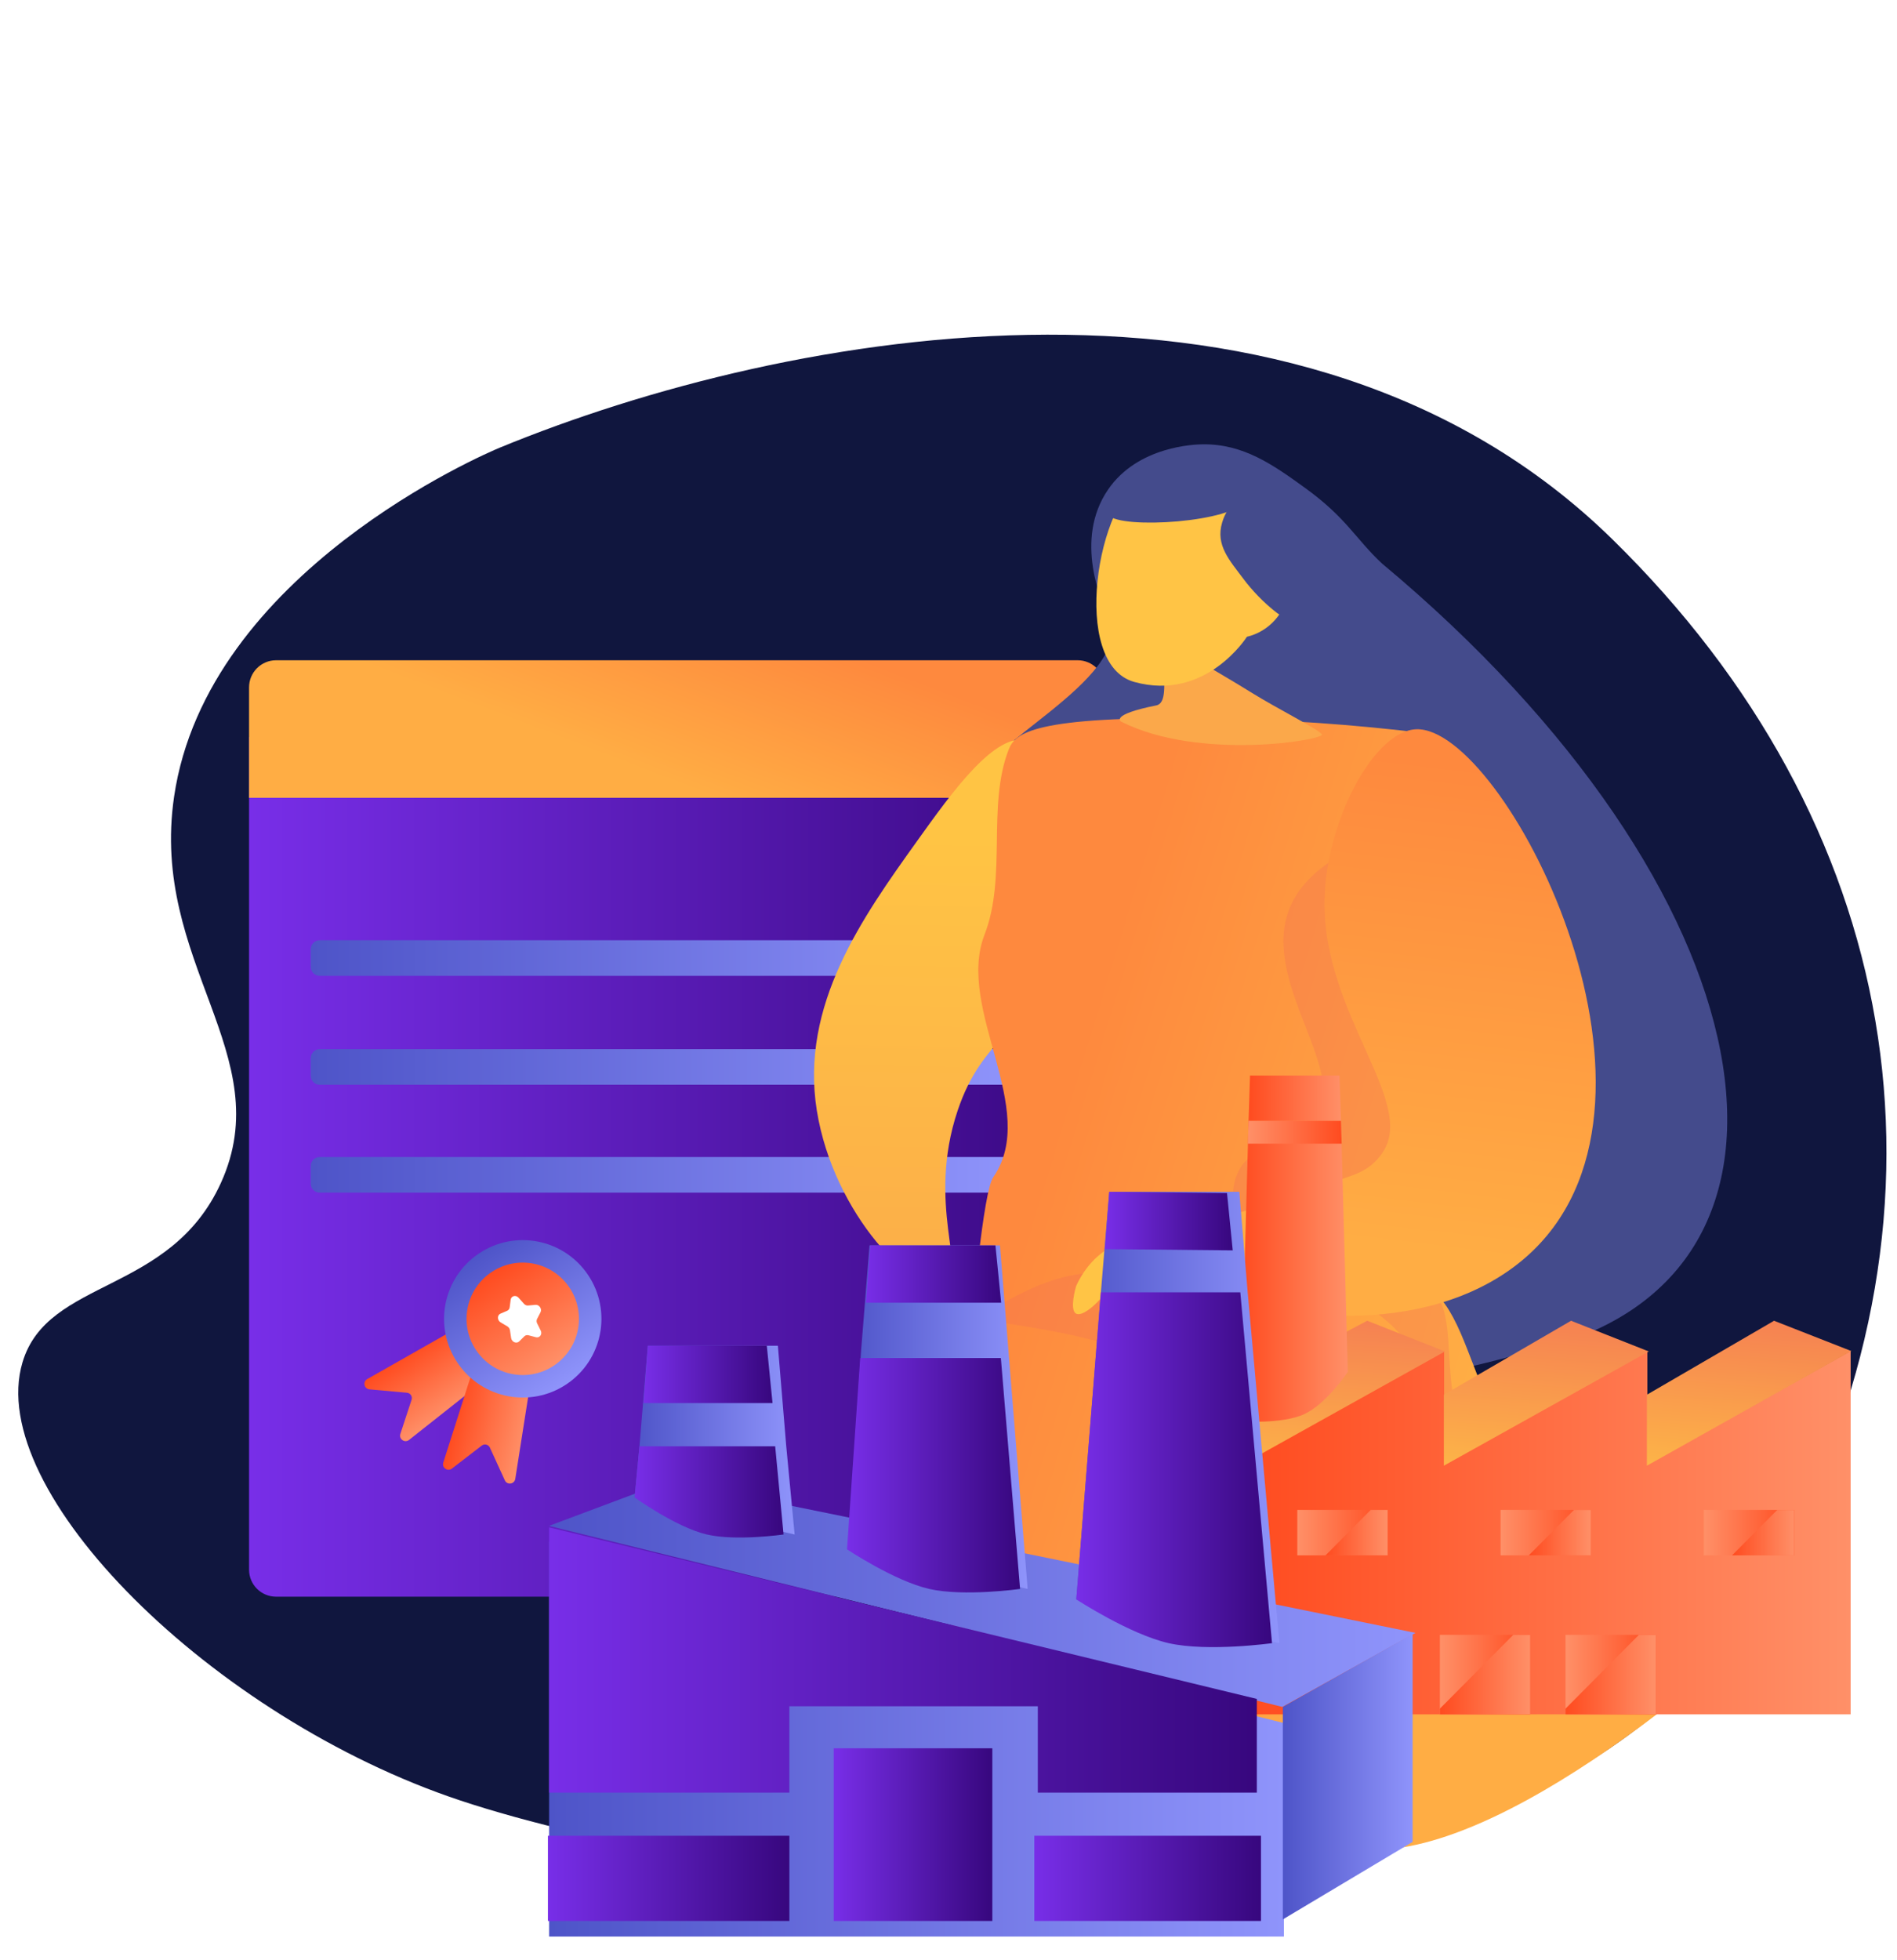 <svg width="457" height="472" viewBox="0 0 457 472" fill="none" xmlns="http://www.w3.org/2000/svg">
<g clip-path="url(#clip0)">
<path d="M41.938 191.856C36.076 231.816 67.272 253.979 53.206 284.883C40.947 311.811 11.468 307.716 5.415 328.083C-3.808 359.111 51.196 413.713 110.879 433.574C172.505 454.08 370.192 487.23 429.132 375.351C474.46 289.31 457.793 197.765 388.391 129.827C313.383 56.402 189.684 79.318 120.473 107.771C117.016 109.192 49.862 137.836 41.938 191.856Z" fill="#10163E"/>
<path fill-rule="evenodd" clip-rule="evenodd" d="M66.501 384.5C62.911 384.5 60 381.587 60 377.994V177.476H265.882V377.994C265.882 381.587 262.971 384.5 259.38 384.5H66.501Z" fill="url(#paint0_linear)"/>
<path fill-rule="evenodd" clip-rule="evenodd" d="M96.45 345.294L99.151 337.078C99.411 336.288 98.867 335.46 98.038 335.385L89.006 334.574C87.709 334.457 87.334 332.737 88.465 332.095L108.124 320.937C108.129 320.934 108.137 320.935 108.141 320.941L116.141 332.825C116.145 332.831 116.144 332.838 116.139 332.842L98.534 346.755C97.502 347.57 96.039 346.545 96.45 345.294Z" fill="url(#paint1_linear)"/>
<path fill-rule="evenodd" clip-rule="evenodd" d="M121.611 356.471L118.018 348.604C117.673 347.847 116.711 347.609 116.052 348.117L108.868 353.651C107.836 354.446 106.393 353.437 106.788 352.198L113.652 330.661C113.654 330.654 113.66 330.651 113.667 330.652L127.608 333.949C127.615 333.951 127.619 333.957 127.618 333.964L124.133 356.129C123.929 357.429 122.158 357.669 121.611 356.471Z" fill="url(#paint2_linear)"/>
<path fill-rule="evenodd" clip-rule="evenodd" d="M136.519 333.312C127.836 339.157 116.058 336.857 110.212 328.174C104.367 319.491 106.667 307.713 115.35 301.867C124.033 296.022 135.811 298.322 141.656 307.005C147.502 315.688 145.202 327.466 136.519 333.312Z" fill="url(#paint3_linear)"/>
<path fill-rule="evenodd" clip-rule="evenodd" d="M133.495 328.819C127.292 332.994 118.88 331.351 114.704 325.149C110.529 318.947 112.172 310.534 118.374 306.359C124.576 302.184 132.989 303.827 137.164 310.029C141.34 316.231 139.697 324.644 133.495 328.819Z" fill="url(#paint4_linear)"/>
<path fill-rule="evenodd" clip-rule="evenodd" d="M130.207 316.025L129.391 317.602C129.222 317.929 129.227 318.338 129.405 318.694L130.263 320.416C130.71 321.314 130.018 322.26 129.091 322.016L127.314 321.548C126.946 321.451 126.573 321.545 126.316 321.8L125.077 323.026C124.431 323.666 123.285 323.184 123.137 322.21L122.855 320.343C122.797 319.956 122.561 319.606 122.225 319.406L120.602 318.443C119.755 317.94 119.739 316.696 120.575 316.338L122.177 315.652C122.509 315.51 122.737 315.2 122.786 314.822L123.021 313C123.144 312.049 124.281 311.763 124.944 312.516L126.217 313.958C126.48 314.257 126.857 314.416 127.223 314.382L128.992 314.22C129.915 314.135 130.633 315.201 130.207 316.025Z" fill="white"/>
<path fill-rule="evenodd" clip-rule="evenodd" d="M77.019 261.225C75.821 261.225 74.85 260.253 74.85 259.055V254.815C74.85 253.617 75.821 252.646 77.019 252.646L242.879 252.646C244.077 252.646 245.048 253.618 245.048 254.816V259.055C245.048 260.253 244.077 261.225 242.879 261.225L77.019 261.225Z" fill="url(#paint5_linear)"/>
<path fill-rule="evenodd" clip-rule="evenodd" d="M242.879 234.998L77.019 234.998C75.821 234.998 74.85 234.027 74.85 232.829V228.589C74.85 227.391 75.821 226.42 77.019 226.42L242.879 226.42C244.077 226.42 245.048 227.391 245.048 228.589V232.829C245.048 234.027 244.077 234.998 242.879 234.998Z" fill="url(#paint6_linear)"/>
<path fill-rule="evenodd" clip-rule="evenodd" d="M242.879 287.206L77.019 287.206C75.821 287.206 74.85 286.234 74.85 285.036V280.797C74.85 279.599 75.821 278.627 77.019 278.627L242.879 278.627C244.077 278.627 245.048 279.599 245.048 280.797V285.037C245.048 286.235 244.077 287.206 242.879 287.206Z" fill="url(#paint7_linear)"/>
<path fill-rule="evenodd" clip-rule="evenodd" d="M266.127 192.128H60V165.529C60 161.923 62.914 159 66.509 159H259.618C263.212 159 266.127 161.923 266.127 165.529V192.128Z" fill="url(#paint8_linear)"/>
<path d="M239 186.5C232.976 181.414 273.377 163.252 267.183 149.193C265.319 144.961 258.71 129.96 266.916 117.933C274.134 107.345 288.053 107.014 289.75 106.996C299.532 106.889 306.583 111.843 314.342 117.454C324.406 124.726 326.43 129.605 332.888 135.661C426.981 214.082 443.76 307.222 370.5 325C347.512 330.579 340.5 335.5 310.126 320.111C282.714 261.362 271.742 214.182 239 186.5Z" fill="url(#paint9_linear)"/>
<path d="M247.703 178.329C239.901 176.012 229.476 190.585 220.81 202.7C207.843 220.824 192.696 242.002 196.778 267.432C200.792 292.449 220.5 312.557 227.878 309.146C233.032 306.763 223.136 289.934 230.707 267.432C236.827 249.269 246.93 249.262 253.718 231.46C262.126 209.364 257.294 181.181 247.703 178.329Z" fill="url(#paint10_linear)"/>
<path d="M343.824 176.633C326.183 174.445 308.437 173.227 290.664 172.983C248.752 172.412 244.546 176.563 243 180.5C237.719 194.096 242.619 211.07 237.175 225.093C230.187 243.025 250.559 267.163 239.274 283.5C234.606 290.258 228.498 393.289 229 396.5C230.059 403.339 292.459 436 310.5 436C331 463 384.771 426.985 422 394C428.701 388.056 429.085 370.32 426.887 367.123C423.894 362.77 409.314 368.215 398.237 366.626C353.052 360.143 358.92 321.36 344.564 310.278C332.547 300.971 338.013 278.692 341.388 241.335C343.312 219.825 344.125 198.228 343.824 176.633Z" fill="url(#paint11_linear)"/>
<path d="M301.668 166.898C307.673 170.622 317.375 175.489 318.445 176.812C319.514 178.135 289.049 183.352 270.095 173.78C270.095 173.78 267.156 172.149 278.581 169.864C281.017 169.376 280.54 164.64 280.216 159.743L282.501 155.511C282.501 155.511 295.666 163.163 301.668 166.898Z" fill="#FBA84A"/>
<path d="M300.383 153.348C300.383 153.348 290.526 169.023 273.234 164.214C257.73 159.917 264.267 120.115 275.993 114.691C279.907 112.881 287.311 112.942 292.426 115.612C296.024 117.491 305.998 128.203 301.506 141.492C305.259 140.082 308.675 140.834 309.656 142.639C310.884 144.948 307.85 148.481 307.169 149.282C305.374 151.304 303.002 152.726 300.383 153.348V153.348Z" fill="#FFC445"/>
<path d="M299.628 139.501C296.204 134.925 292.781 131.296 294.425 125.823C297.009 117.22 304.5 120.999 304.5 120.999C304.5 120.999 326.569 150.716 317.425 151.5C311.21 152.032 303.366 144.495 299.628 139.501Z" fill="#444B8C"/>
<path d="M281 109.5C281 109.5 260.85 117.237 267 124.049C270.167 127.557 297.419 125.721 300 120.5C303.982 112.449 281 109.5 281 109.5Z" fill="#444B8C"/>
<path style="mix-blend-mode:multiply" opacity="0.3" d="M271.779 308.106C280.369 311.683 281.529 319.415 293.404 323.802C304.732 327.987 308.535 322.742 319.834 326.217C336.806 331.435 343.296 347.897 345.863 346.343C348.218 344.921 345.958 329.174 335.052 318.972C322.521 307.245 309.027 312.621 301.013 300.458C297.892 295.723 295.489 288.163 298.209 282.343C301.895 274.46 311.528 277.194 316.629 270.671C325.799 258.944 304.342 237.821 310.223 219.956C312.571 212.828 320.042 203.89 344.131 197.909C343.803 215.818 342.775 230.781 341.75 242.145C338.392 279.312 332.952 301.484 344.911 310.744C352.568 316.677 345.018 339.199 356.281 348.306C365.64 355.888 372.522 357.079 380.62 361.055C392.837 367.058 416.167 356.723 419.156 361.055C421.344 364.236 405.141 376.865 395.107 381.337C367.814 393.502 342.549 382.588 319.834 369.458C306.008 361.472 304.322 338.831 283.366 329.588C262.562 320.426 244.839 319.532 235.745 317.465C253.812 305.401 264.808 305.2 271.779 308.106Z" fill="url(#paint12_linear)"/>
<path d="M281.275 306.953C280.151 303.963 279.016 300.971 277.869 297.978C290.42 294.546 307.779 289.473 325.583 283.126C329.967 281.558 331.592 279.533 332.769 277.976C341.897 265.896 318.667 244.592 319.085 216.943C319.372 197.769 331.019 175.86 341.28 175.611C362.139 175.103 408.133 263.41 369.396 301.086C350.169 319.796 314.25 321.973 281.275 306.953Z" fill="url(#paint13_linear)"/>
<path d="M279.126 297.261C270.915 296.12 264.05 302.869 263.613 303.315C261.782 305.177 260.298 307.351 259.233 309.734C259.107 310.167 257.63 315.393 259.205 316.318C260.476 317.058 263.516 314.951 266.65 310.948C268.93 309.73 271.343 308.781 273.842 308.119C279.598 306.601 282.788 307.427 284.257 305.173C285.322 303.524 284.976 300.988 283.805 299.434C282.55 297.768 280.518 297.456 279.126 297.261Z" fill="#FFC445"/>
<path d="M310.107 339.469L309.81 349.94H334.294L333.6 325.578L310.107 339.469Z" fill="url(#paint14_linear)"/>
<path d="M396.864 352.672V325.327L347.896 352.672V325.327L298.929 352.672V412.831H347.896H396.864H445.832V325.327L396.864 352.672Z" fill="url(#paint15_linear)"/>
<path d="M396.742 352.955L446 325.349L427.382 318.052L396.742 335.868V352.955Z" fill="url(#paint16_linear)"/>
<path d="M347.835 352.955L397.199 325.445L378.474 318.052L347.835 335.868V352.955Z" fill="url(#paint17_linear)"/>
<path d="M298.73 352.955L348.094 325.445L329.369 318.052L283.238 342.357L298.73 352.955Z" fill="url(#paint18_linear)"/>
<path d="M432.228 363.611H410.465V374.549H432.228V363.611Z" fill="url(#paint19_linear)"/>
<path d="M383.261 363.61H361.497V374.548H383.261V363.61Z" fill="url(#paint20_linear)"/>
<path d="M334.293 363.61H312.53V374.548H334.293V363.61Z" fill="url(#paint21_linear)"/>
<path d="M368.639 393.689H346.876V412.831H368.639V393.689Z" fill="url(#paint22_linear)"/>
<path d="M398.904 393.691H377.141V412.833H398.904V393.691Z" fill="url(#paint23_linear)"/>
<path d="M346.876 411.464V412.831H368.639V393.689H364.559L346.876 411.464Z" fill="url(#paint24_linear)"/>
<path d="M377.141 411.464V412.831H398.904V393.689H394.824L377.141 411.464Z" fill="url(#paint25_linear)"/>
<path d="M417.266 374.548H432.228V363.61H428.148L417.266 374.548Z" fill="url(#paint26_linear)"/>
<path d="M368.299 374.548H383.261V363.61H379.18L368.299 374.548Z" fill="url(#paint27_linear)"/>
<path d="M319.332 374.548H334.294V363.61H330.213L319.332 374.548Z" fill="url(#paint28_linear)"/>
<path d="M322.695 259H301.138L300.787 269.938H323.046L322.695 259Z" fill="url(#paint29_linear)"/>
<path d="M300.787 269.939L298.824 342.265C298.824 342.265 308.793 343.013 314.161 340.562C319.58 338.089 324.704 330.349 324.704 330.349L323.047 269.939H300.787Z" fill="url(#paint30_linear)"/>
<path d="M300.61 275.408L300.786 269.939H323.046L323.221 275.408H300.61Z" fill="url(#paint31_linear)"/>
<path d="M283 397.158L298.825 411.84V352.308L283 342.37V397.158Z" fill="url(#paint32_linear)"/>
<g filter="url(#filter0_d)">
<path d="M309.304 410.923L132.281 367.246V370.394V462.349H190.165H250.015H309.304V410.923Z" fill="url(#paint33_linear)"/>
</g>
<path d="M308.923 411.042L132.261 367.448L161.176 356.62L340.999 393.215L308.923 411.042Z" fill="url(#paint34_linear)"/>
<path d="M309.046 462.21V411.046L340.313 393.495V443.547L309.046 462.21Z" fill="url(#paint35_linear)"/>
<path d="M302.778 409.12L132.281 367.814V431.684H190.165V410.891H250.015V431.684H302.778V409.12Z" fill="url(#paint36_linear)"/>
<path d="M190.165 442.075H132V462.587H190.165V442.075Z" fill="url(#paint37_linear)"/>
<path d="M303.777 442.075H249.172V462.587H303.777V442.075Z" fill="url(#paint38_linear)"/>
<path d="M239.056 421.006H200.842V462.592H239.056V421.006Z" fill="url(#paint39_linear)"/>
<path d="M187.397 324.068H156.067L154.049 348.282L152.881 360.603L191.432 369.524L189.414 348.282L187.397 324.068Z" fill="url(#paint40_linear)"/>
<path d="M184.726 324.064H156.066L155.004 337.872H186.107L184.726 324.064Z" fill="url(#paint41_linear)"/>
<path d="M186.744 348.278H154.049L152.88 360.599C152.88 360.599 162.837 367.777 170.267 369.52C177.299 371.169 188.762 369.52 188.762 369.52L186.744 348.278Z" fill="url(#paint42_linear)"/>
<path d="M240.9 299.904H209.483L207.46 325.001L204.265 372.749L247.564 382.632L242.924 325.001L240.9 299.904Z" fill="url(#paint43_linear)"/>
<path d="M239.806 299.904H209.663L208.601 313.712H241.187L239.806 299.904Z" fill="url(#paint44_linear)"/>
<path d="M241.115 327.027H207.232L204.046 373.097C204.046 373.097 215.484 380.727 223.855 382.633C232.189 384.53 245.742 382.633 245.742 382.633L241.115 327.027Z" fill="url(#paint45_linear)"/>
<path d="M298.559 287.001H267.229L265.212 311.215L259.283 385.154L308.215 395.693L300.577 311.215L298.559 287.001Z" fill="url(#paint46_linear)"/>
<path d="M295.593 287.297L267.229 287L266.167 300.807L296.973 301.104L295.593 287.297Z" fill="url(#paint47_linear)"/>
<path d="M298.797 311.214H265.211L259.283 385.153C259.283 385.153 272.162 393.572 281.544 395.692C291.025 397.835 306.435 395.692 306.435 395.692L298.797 311.214Z" fill="url(#paint48_linear)"/>
</g>
<defs>
<filter id="filter0_d" x="128.281" y="367.246" width="185.022" height="103.103" filterUnits="userSpaceOnUse" color-interpolation-filters="sRGB">
<feFlood flood-opacity="0" result="BackgroundImageFix"/>
<feColorMatrix in="SourceAlpha" type="matrix" values="0 0 0 0 0 0 0 0 0 0 0 0 0 0 0 0 0 0 127 0"/>
<feOffset dy="4"/>
<feGaussianBlur stdDeviation="2"/>
<feColorMatrix type="matrix" values="0 0 0 0 0 0 0 0 0 0 0 0 0 0 0 0 0 0 0.25 0"/>
<feBlend mode="normal" in2="BackgroundImageFix" result="effect1_dropShadow"/>
<feBlend mode="normal" in="SourceGraphic" in2="effect1_dropShadow" result="shape"/>
</filter>
<linearGradient id="paint0_linear" x1="60" y1="280.988" x2="265.882" y2="280.988" gradientUnits="userSpaceOnUse">
<stop stop-color="#782EE8"/>
<stop offset="1" stop-color="#37077E"/>
</linearGradient>
<linearGradient id="paint1_linear" x1="97.223" y1="326.194" x2="107.159" y2="340.954" gradientUnits="userSpaceOnUse">
<stop stop-color="#FF4B1F"/>
<stop offset="1" stop-color="#FF9068"/>
</linearGradient>
<linearGradient id="paint2_linear" x1="109.214" y1="341.921" x2="126.529" y2="346.015" gradientUnits="userSpaceOnUse">
<stop stop-color="#FF4B1F"/>
<stop offset="1" stop-color="#FF9068"/>
</linearGradient>
<linearGradient id="paint3_linear" x1="115.35" y1="301.867" x2="136.519" y2="333.312" gradientUnits="userSpaceOnUse">
<stop stop-color="#4E54C8"/>
<stop offset="1" stop-color="#8F94FB"/>
</linearGradient>
<linearGradient id="paint4_linear" x1="118.374" y1="306.359" x2="133.495" y2="328.819" gradientUnits="userSpaceOnUse">
<stop stop-color="#FF4B1F"/>
<stop offset="1" stop-color="#FF9068"/>
</linearGradient>
<linearGradient id="paint5_linear" x1="74.85" y1="256.813" x2="245.048" y2="256.813" gradientUnits="userSpaceOnUse">
<stop stop-color="#4E54C8"/>
<stop offset="1" stop-color="#8F94FB"/>
</linearGradient>
<linearGradient id="paint6_linear" x1="74.85" y1="256.813" x2="245.048" y2="256.813" gradientUnits="userSpaceOnUse">
<stop stop-color="#4E54C8"/>
<stop offset="1" stop-color="#8F94FB"/>
</linearGradient>
<linearGradient id="paint7_linear" x1="74.85" y1="256.813" x2="245.048" y2="256.813" gradientUnits="userSpaceOnUse">
<stop stop-color="#4E54C8"/>
<stop offset="1" stop-color="#8F94FB"/>
</linearGradient>
<linearGradient id="paint8_linear" x1="223.786" y1="164.813" x2="208.03" y2="205.934" gradientUnits="userSpaceOnUse">
<stop stop-color="#FE893E"/>
<stop offset="1" stop-color="#FFAD44"/>
</linearGradient>
<linearGradient id="paint9_linear" x1="271664" y1="576605" x2="140274" y2="641321" gradientUnits="userSpaceOnUse">
<stop stop-color="#444B8C"/>
<stop offset="1" stop-color="#26264F"/>
</linearGradient>
<linearGradient id="paint10_linear" x1="227.264" y1="201.089" x2="221.204" y2="615.292" gradientUnits="userSpaceOnUse">
<stop stop-color="#FFC444"/>
<stop offset="0.996" stop-color="#F36F56"/>
</linearGradient>
<linearGradient id="paint11_linear" x1="269.872" y1="220.749" x2="378.56" y2="254.057" gradientUnits="userSpaceOnUse">
<stop stop-color="#FE893E"/>
<stop offset="1" stop-color="#FFAD44"/>
</linearGradient>
<linearGradient id="paint12_linear" x1="236320" y1="423394" x2="174644" y2="364727" gradientUnits="userSpaceOnUse">
<stop stop-color="#FFC444"/>
<stop offset="1" stop-color="#F36F56"/>
</linearGradient>
<linearGradient id="paint13_linear" x1="352.444" y1="184.144" x2="338.572" y2="300.536" gradientUnits="userSpaceOnUse">
<stop stop-color="#FE893E"/>
<stop offset="1" stop-color="#FFAD44"/>
</linearGradient>
<linearGradient id="paint14_linear" x1="309.81" y1="337.759" x2="334.294" y2="337.759" gradientUnits="userSpaceOnUse">
<stop stop-color="#FF4B1F"/>
<stop offset="1" stop-color="#FF9068"/>
</linearGradient>
<linearGradient id="paint15_linear" x1="298.929" y1="369.079" x2="445.832" y2="369.079" gradientUnits="userSpaceOnUse">
<stop stop-color="#FF4B1F"/>
<stop offset="1" stop-color="#FF9068"/>
</linearGradient>
<linearGradient id="paint16_linear" x1="415.896" y1="366.43" x2="420.723" y2="303.729" gradientUnits="userSpaceOnUse">
<stop stop-color="#FFC444"/>
<stop offset="0.996" stop-color="#F36F56"/>
</linearGradient>
<linearGradient id="paint17_linear" x1="367.03" y1="366.43" x2="371.847" y2="303.727" gradientUnits="userSpaceOnUse">
<stop stop-color="#FFC444"/>
<stop offset="0.996" stop-color="#F36F56"/>
</linearGradient>
<linearGradient id="paint18_linear" x1="308.457" y1="366.43" x2="312.133" y2="303.572" gradientUnits="userSpaceOnUse">
<stop stop-color="#FFC444"/>
<stop offset="0.996" stop-color="#F36F56"/>
</linearGradient>
<linearGradient id="paint19_linear" x1="432.228" y1="369.08" x2="410.465" y2="369.08" gradientUnits="userSpaceOnUse">
<stop stop-color="#FF4B1F"/>
<stop offset="1" stop-color="#FF9068"/>
</linearGradient>
<linearGradient id="paint20_linear" x1="383.261" y1="369.079" x2="361.497" y2="369.079" gradientUnits="userSpaceOnUse">
<stop stop-color="#FF4B1F"/>
<stop offset="1" stop-color="#FF9068"/>
</linearGradient>
<linearGradient id="paint21_linear" x1="334.293" y1="369.079" x2="312.53" y2="369.079" gradientUnits="userSpaceOnUse">
<stop stop-color="#FF4B1F"/>
<stop offset="1" stop-color="#FF9068"/>
</linearGradient>
<linearGradient id="paint22_linear" x1="368.639" y1="403.26" x2="346.876" y2="403.26" gradientUnits="userSpaceOnUse">
<stop stop-color="#FF4B1F"/>
<stop offset="1" stop-color="#FF9068"/>
</linearGradient>
<linearGradient id="paint23_linear" x1="398.904" y1="403.262" x2="377.141" y2="403.262" gradientUnits="userSpaceOnUse">
<stop stop-color="#FF4B1F"/>
<stop offset="1" stop-color="#FF9068"/>
</linearGradient>
<linearGradient id="paint24_linear" x1="346.876" y1="403.26" x2="368.639" y2="403.26" gradientUnits="userSpaceOnUse">
<stop stop-color="#FF4B1F"/>
<stop offset="1" stop-color="#FF9068"/>
</linearGradient>
<linearGradient id="paint25_linear" x1="377.141" y1="403.26" x2="398.904" y2="403.26" gradientUnits="userSpaceOnUse">
<stop stop-color="#FF4B1F"/>
<stop offset="1" stop-color="#FF9068"/>
</linearGradient>
<linearGradient id="paint26_linear" x1="417.266" y1="369.079" x2="432.228" y2="369.079" gradientUnits="userSpaceOnUse">
<stop stop-color="#FF4B1F"/>
<stop offset="1" stop-color="#FF9068"/>
</linearGradient>
<linearGradient id="paint27_linear" x1="368.299" y1="369.079" x2="383.261" y2="369.079" gradientUnits="userSpaceOnUse">
<stop stop-color="#FF4B1F"/>
<stop offset="1" stop-color="#FF9068"/>
</linearGradient>
<linearGradient id="paint28_linear" x1="319.332" y1="369.079" x2="334.294" y2="369.079" gradientUnits="userSpaceOnUse">
<stop stop-color="#FF4B1F"/>
<stop offset="1" stop-color="#FF9068"/>
</linearGradient>
<linearGradient id="paint29_linear" x1="300.787" y1="264.469" x2="323.046" y2="264.469" gradientUnits="userSpaceOnUse">
<stop stop-color="#FF4B1F"/>
<stop offset="1" stop-color="#FF9068"/>
</linearGradient>
<linearGradient id="paint30_linear" x1="298.824" y1="306.156" x2="324.704" y2="306.156" gradientUnits="userSpaceOnUse">
<stop stop-color="#FF4B1F"/>
<stop offset="1" stop-color="#FF9068"/>
</linearGradient>
<linearGradient id="paint31_linear" x1="323.221" y1="272.674" x2="300.61" y2="272.674" gradientUnits="userSpaceOnUse">
<stop stop-color="#FF4B1F"/>
<stop offset="1" stop-color="#FF9068"/>
</linearGradient>
<linearGradient id="paint32_linear" x1="289.154" y1="438.661" x2="337.935" y2="336.39" gradientUnits="userSpaceOnUse">
<stop stop-color="#FFC444"/>
<stop offset="0.996" stop-color="#F36F56"/>
</linearGradient>
<linearGradient id="paint33_linear" x1="132.281" y1="414.797" x2="309.304" y2="414.797" gradientUnits="userSpaceOnUse">
<stop stop-color="#4E54C8"/>
<stop offset="1" stop-color="#8F94FB"/>
</linearGradient>
<linearGradient id="paint34_linear" x1="132.261" y1="383.831" x2="340.999" y2="383.831" gradientUnits="userSpaceOnUse">
<stop stop-color="#4E54C8"/>
<stop offset="1" stop-color="#8F94FB"/>
</linearGradient>
<linearGradient id="paint35_linear" x1="309.046" y1="427.853" x2="340.313" y2="427.853" gradientUnits="userSpaceOnUse">
<stop stop-color="#4E54C8"/>
<stop offset="1" stop-color="#8F94FB"/>
</linearGradient>
<linearGradient id="paint36_linear" x1="132.281" y1="399.749" x2="302.778" y2="399.749" gradientUnits="userSpaceOnUse">
<stop stop-color="#782EE8"/>
<stop offset="1" stop-color="#37077E"/>
</linearGradient>
<linearGradient id="paint37_linear" x1="132" y1="452.331" x2="190.165" y2="452.331" gradientUnits="userSpaceOnUse">
<stop stop-color="#782EE8"/>
<stop offset="1" stop-color="#37077E"/>
</linearGradient>
<linearGradient id="paint38_linear" x1="249.172" y1="452.331" x2="303.777" y2="452.331" gradientUnits="userSpaceOnUse">
<stop stop-color="#782EE8"/>
<stop offset="1" stop-color="#37077E"/>
</linearGradient>
<linearGradient id="paint39_linear" x1="200.842" y1="441.799" x2="239.056" y2="441.799" gradientUnits="userSpaceOnUse">
<stop stop-color="#782EE8"/>
<stop offset="1" stop-color="#37077E"/>
</linearGradient>
<linearGradient id="paint40_linear" x1="152.881" y1="346.796" x2="191.432" y2="346.796" gradientUnits="userSpaceOnUse">
<stop stop-color="#4E54C8"/>
<stop offset="1" stop-color="#8F94FB"/>
</linearGradient>
<linearGradient id="paint41_linear" x1="155.004" y1="330.968" x2="186.107" y2="330.968" gradientUnits="userSpaceOnUse">
<stop stop-color="#782EE8"/>
<stop offset="1" stop-color="#37077E"/>
</linearGradient>
<linearGradient id="paint42_linear" x1="152.88" y1="359.266" x2="188.762" y2="359.266" gradientUnits="userSpaceOnUse">
<stop stop-color="#782EE8"/>
<stop offset="1" stop-color="#37077E"/>
</linearGradient>
<linearGradient id="paint43_linear" x1="204.265" y1="341.268" x2="247.564" y2="341.268" gradientUnits="userSpaceOnUse">
<stop stop-color="#4E54C8"/>
<stop offset="1" stop-color="#8F94FB"/>
</linearGradient>
<linearGradient id="paint44_linear" x1="208.601" y1="306.808" x2="241.187" y2="306.808" gradientUnits="userSpaceOnUse">
<stop stop-color="#782EE8"/>
<stop offset="1" stop-color="#37077E"/>
</linearGradient>
<linearGradient id="paint45_linear" x1="204.046" y1="355.252" x2="245.742" y2="355.252" gradientUnits="userSpaceOnUse">
<stop stop-color="#782EE8"/>
<stop offset="1" stop-color="#37077E"/>
</linearGradient>
<linearGradient id="paint46_linear" x1="259.283" y1="341.347" x2="308.215" y2="341.347" gradientUnits="userSpaceOnUse">
<stop stop-color="#4E54C8"/>
<stop offset="1" stop-color="#8F94FB"/>
</linearGradient>
<linearGradient id="paint47_linear" x1="266.167" y1="294.052" x2="296.973" y2="294.052" gradientUnits="userSpaceOnUse">
<stop stop-color="#782EE8"/>
<stop offset="1" stop-color="#37077E"/>
</linearGradient>
<linearGradient id="paint48_linear" x1="259.283" y1="353.929" x2="306.435" y2="353.929" gradientUnits="userSpaceOnUse">
<stop stop-color="#782EE8"/>
<stop offset="1" stop-color="#37077E"/>
</linearGradient>
<clipPath id="clip0">
<rect width="457" height="472" fill="white"/>
</clipPath>
</defs>
</svg>
